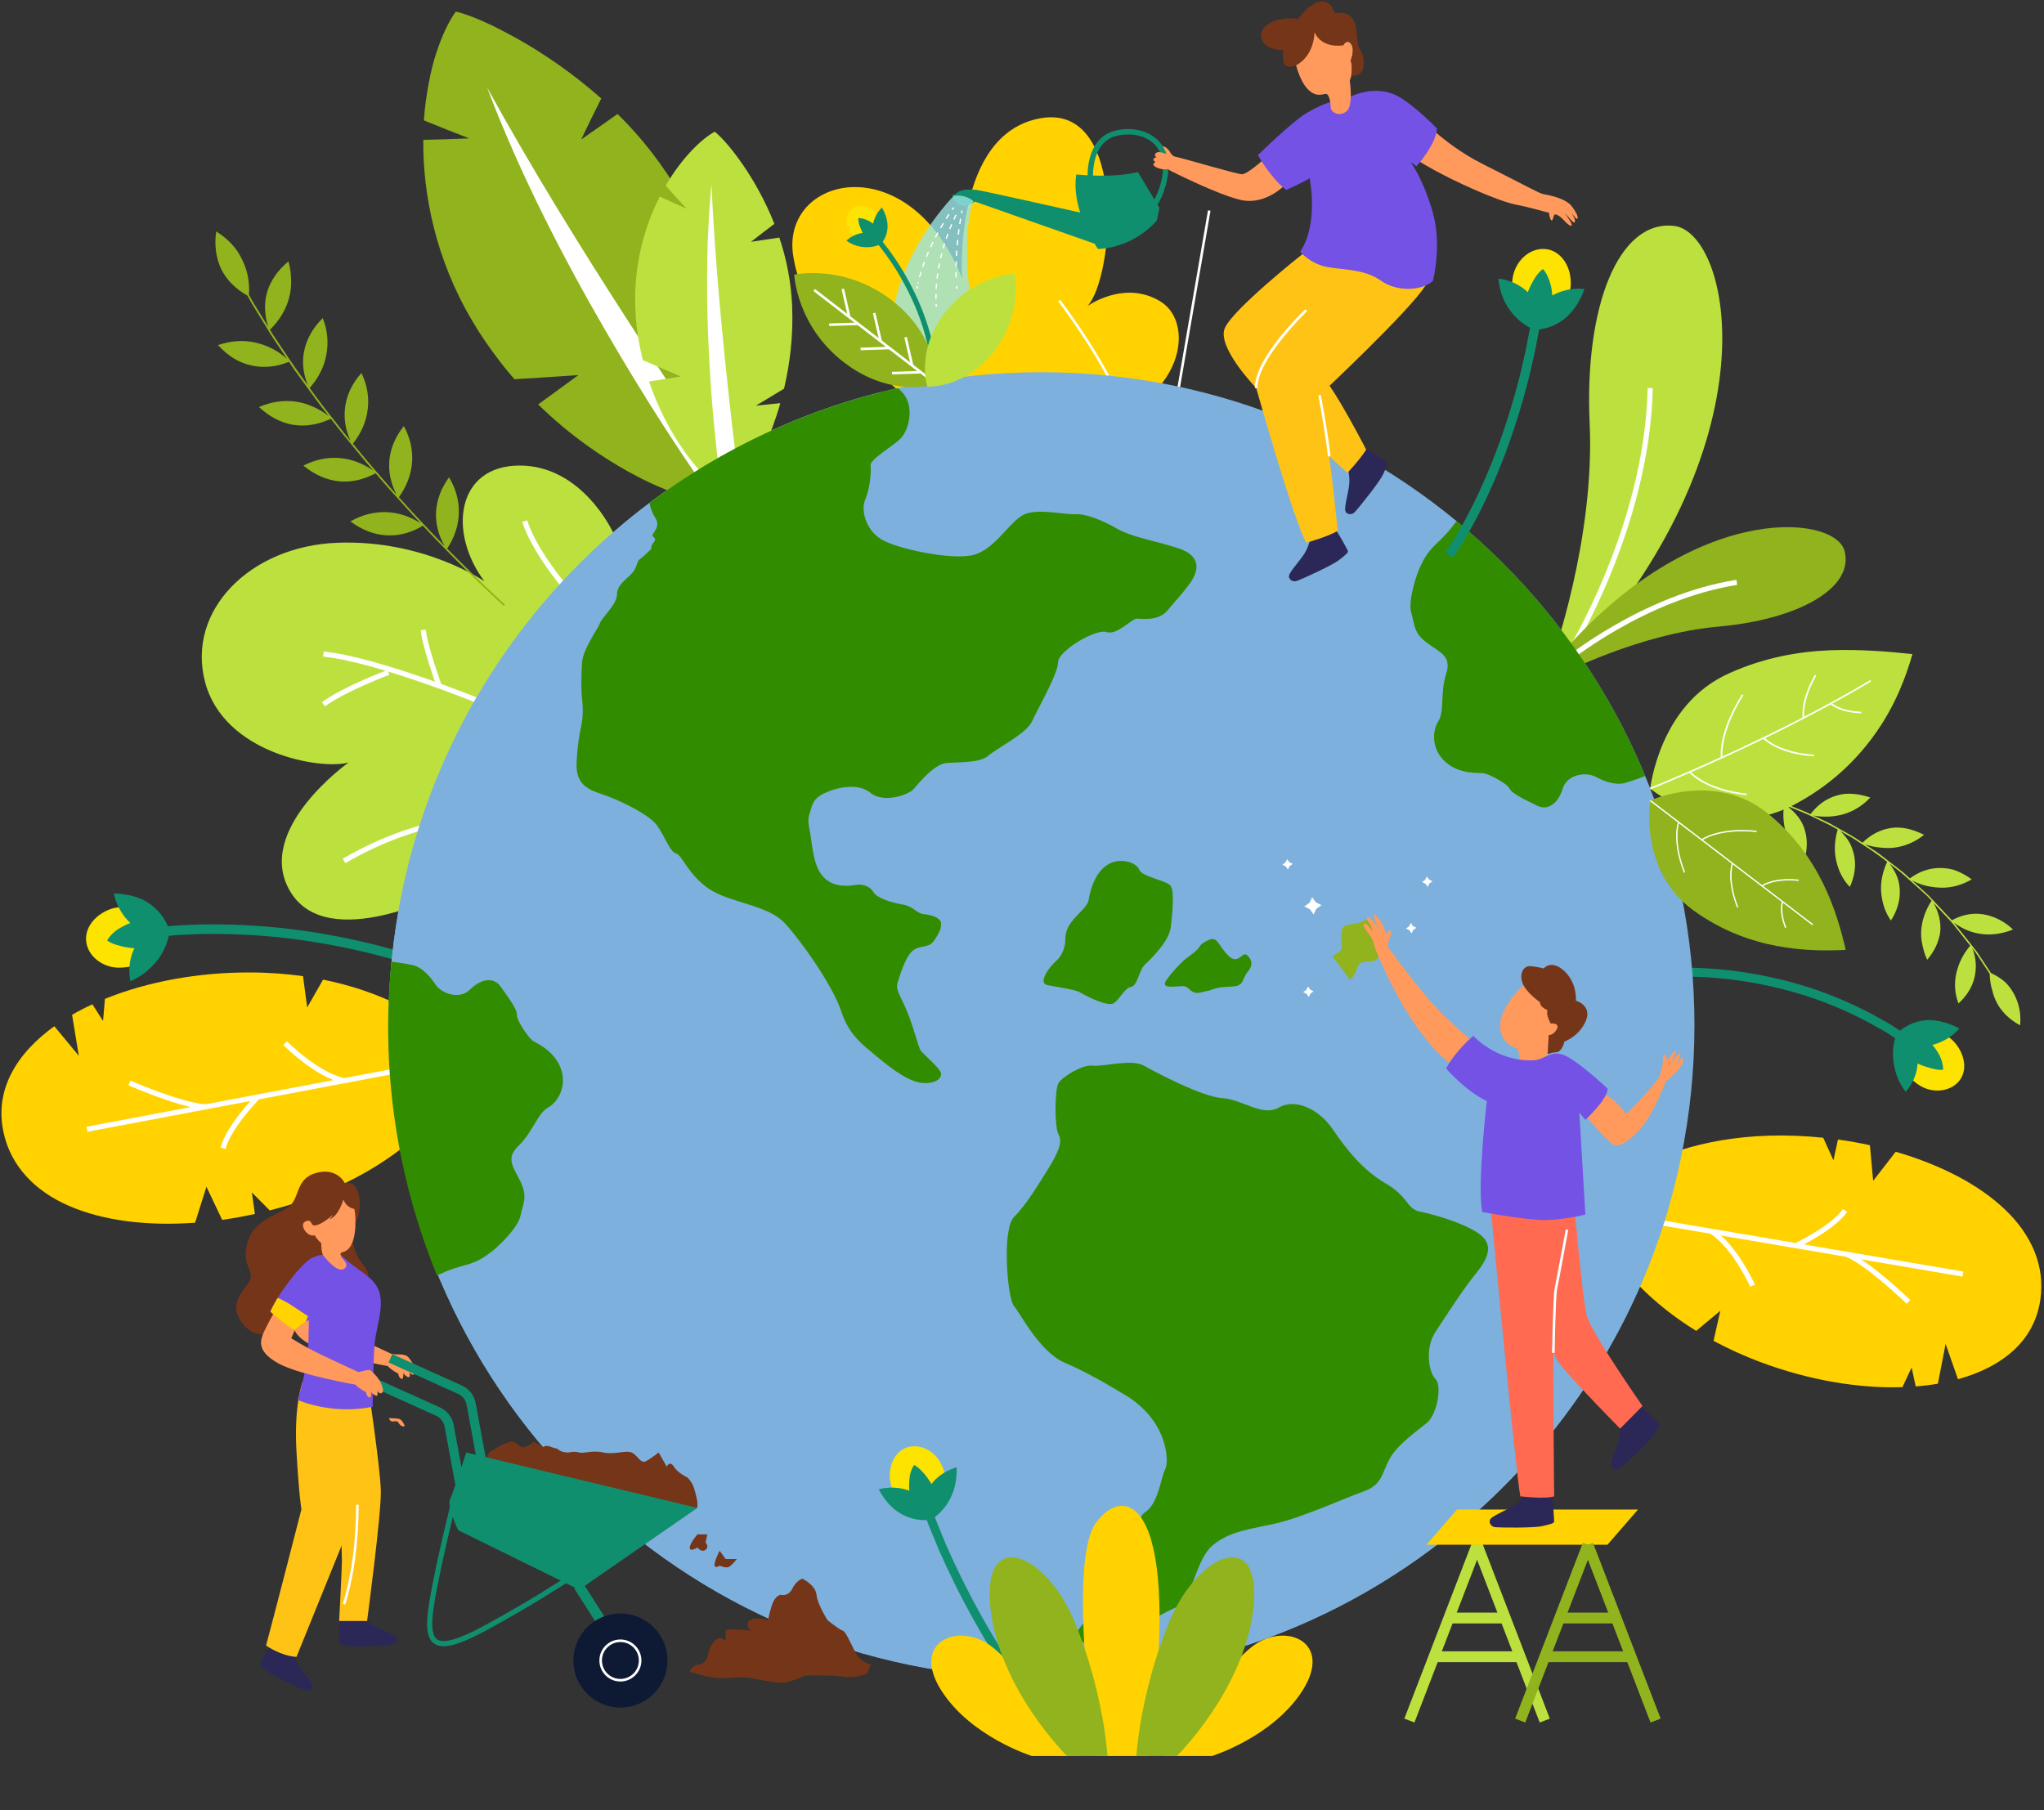 <svg xmlns="http://www.w3.org/2000/svg" width="569" height="504" viewBox="0 0 569 504" fill="none"><rect x="0" y="0" width="569" height="504" fill="#333333" stroke="none"/><g clip-path="url(#clip0_55_3567)"><path d="M466.671 271.967L466.493 269.5C466.493 269.5 467.6 269.423 469.444 269.423C471.3 269.398 473.945 269.487 477.099 269.729C483.406 270.186 491.787 271.458 499.9 273.798C508.051 276.024 515.808 279.496 521.378 282.472C524.163 283.998 526.477 285.245 527.991 286.339C529.529 287.356 530.419 287.941 530.419 287.941L529.033 289.989C529.033 289.989 528.169 289.416 526.668 288.437C525.206 287.382 522.929 286.161 520.221 284.673C514.778 281.76 507.199 278.377 499.226 276.189C491.291 273.9 483.076 272.654 476.908 272.209C473.818 271.98 471.249 271.891 469.456 271.916C467.651 271.903 466.671 271.967 466.671 271.967Z" fill="#108F6E"></path><path d="M532.937 301.143C531.067 299.68 529.936 297.671 529.516 295.547C529.122 293.397 529.3 291.324 530.559 289.506C531.767 287.75 533.84 286.631 536.078 286.618C538.316 286.58 540.859 287.445 543.059 289.175C545.183 290.994 546.391 293.435 546.721 295.661C547.039 297.912 546.416 299.998 544.865 301.512C543.313 303.012 541.164 303.686 539.015 303.61C536.828 303.559 534.73 302.682 532.937 301.143Z" fill="#FCE300"></path><path d="M533.815 296.081C533.815 296.081 534.807 296.577 536.218 297.009C537.643 297.429 539.308 298.001 540.923 297.823C540.936 296.221 540.313 294.364 539.512 293.092C538.723 291.807 537.935 290.904 537.935 290.904C540.338 290.294 542.233 289.162 543.505 288.17C544.789 287.178 545.438 286.313 545.438 286.313C542.589 284.851 540.059 284.189 537.91 284.024C535.773 283.846 533.853 284.355 532.403 284.901C529.466 286.059 528.003 287.814 528.003 287.814C528.003 287.814 527.05 289.912 526.961 292.939C526.897 294.478 527.126 296.132 527.596 298.065C528.092 299.985 528.97 301.995 530.509 303.979C530.509 303.979 531.246 303.178 532.035 301.804C532.848 300.443 533.688 298.472 533.815 296.081Z" fill="#108F6E"></path><path d="M116.243 266.46L115.34 268.966C115.34 268.966 114.322 268.597 112.466 268.024C110.609 267.439 107.939 266.664 104.709 265.837C98.249 264.171 89.5 262.365 80.649 261.296C71.798 260.177 62.884 259.91 56.221 260.025C52.889 260.19 50.104 260.215 48.171 260.419C46.238 260.61 45.132 260.724 45.132 260.724L44.865 258.079C44.865 258.079 45.996 257.964 47.968 257.774C49.939 257.557 52.774 257.532 56.157 257.367C62.935 257.252 72.002 257.532 80.967 258.664C89.945 259.745 98.808 261.576 105.37 263.268C108.651 264.107 111.372 264.896 113.267 265.493C115.149 266.066 116.243 266.46 116.243 266.46Z" fill="#108F6E"></path><path d="M32.454 252.674C35.379 252.19 38.176 252.686 40.249 253.894C42.334 255.217 43.695 257.201 43.949 259.503C44.191 261.818 43.314 264.018 41.788 265.697C40.274 267.49 38.113 268.8 35.556 269.22C34.272 269.385 33.039 269.487 31.856 269.322C30.673 269.169 29.542 268.8 28.512 268.266C26.464 267.185 24.824 265.417 24.201 263.179C23.578 260.94 24.124 258.651 25.612 256.718C26.363 255.751 27.329 254.886 28.486 254.174C29.656 253.475 30.979 252.877 32.454 252.674Z" fill="#FCE300"></path><path d="M36.268 256.972C36.268 256.972 35.073 257.405 33.661 258.219C32.237 258.969 30.66 260.317 29.821 261.843C31.232 262.848 33.102 263.268 34.666 263.624C36.217 263.942 37.413 263.98 37.413 263.98C36.268 266.308 36.001 268.597 36.014 270.314C36.014 272.031 36.294 273.163 36.294 273.163C38.837 272.082 40.757 270.632 42.245 269.08C43.758 267.643 44.814 266.053 45.551 264.591C47.039 261.653 47.179 259.185 47.179 259.185C47.179 259.185 46.67 256.782 44.508 254.212C43.428 252.928 41.914 251.592 39.829 250.511C37.743 249.532 35.073 248.845 31.703 248.731C31.703 248.731 31.855 249.888 32.529 251.491C33.191 253.093 34.348 255.154 36.268 256.972Z" fill="#108F6E"></path><path d="M245.048 103.946C245.048 103.946 224.434 93.746 220.823 71.324C217.211 48.902 252.995 40.394 267.836 77.505C267.836 77.505 265.153 37.303 289.619 32.928C314.098 28.553 310.144 77.467 302.717 85.213C302.717 85.213 313.005 77.76 323.089 83.953C333.173 90.135 329.918 114.363 297.402 120.811C264.898 127.246 245.048 103.946 245.048 103.946Z" fill="#FFD200"></path><path d="M310.755 110.166C305.045 97.537 294.655 84.017 294.554 83.89L295.126 83.457C295.228 83.597 305.655 97.168 311.403 109.873L310.755 110.166Z" fill="white"></path><path d="M336.275 58.552L327.742 107.993L328.444 108.114L336.977 58.673L336.275 58.552Z" fill="white"></path><path d="M170.657 148.231C170.657 148.231 162.162 129.599 144.652 129.612C127.141 129.612 124.598 148.117 134.847 161.84C134.847 161.84 118.036 150.164 93.862 151.106C69.688 152.047 51.834 169.903 57.086 189.871C62.338 209.838 89.309 214.392 97.016 212.293C97.016 212.293 70.4 231.205 80.904 248.375C91.408 265.544 124.343 248.375 124.343 248.375L170.657 148.231Z" fill="#BCE13E"></path><path d="M135.305 196.739C135 196.612 105.205 184.326 89.958 182.812L90.098 181.388C105.549 182.927 135.547 195.289 135.852 195.416L135.305 196.739Z" fill="white"></path><path d="M90.466 196.65L89.614 195.492C95.591 191.105 107.405 186.717 107.9 186.526L108.396 187.861C108.269 187.925 96.278 192.389 90.466 196.65Z" fill="white"></path><path d="M121.584 191.194C121.418 190.736 117.476 179.849 117.133 175.436L118.557 175.321C118.888 179.556 122.894 190.596 122.932 190.71L121.584 191.194Z" fill="white"></path><path d="M96.138 240.299L95.413 239.065C110.254 230.404 122.029 228.649 122.143 228.636L122.347 230.048C122.245 230.073 110.724 231.79 96.138 240.299Z" fill="white"></path><path d="M159.974 167.703C159.504 167.194 148.428 155.112 145.401 145.281L146.762 144.861C149.687 154.374 160.903 166.609 161.017 166.736L159.974 167.703Z" fill="white"></path><path d="M85.519 280.476L84.349 271.764C79.797 271.128 74.875 270.746 69.573 270.733C55.152 270.683 40.986 273.302 29.21 278.085L28.689 284.253L25.726 279.598C23.755 280.501 21.873 281.48 20.067 282.523L21.936 293.931L15.12 285.703C9.767 289.569 5.634 293.982 3.091 298.981C0.573 303.941 -0.241 309.308 0.929 314.993C1.933 319.902 4.184 324.048 7.312 327.482C8.877 329.199 10.644 330.725 12.628 332.099C14.624 333.485 16.825 334.681 19.19 335.711C28.663 339.857 40.999 341.383 54.313 340.404L57.467 330.395L61.854 339.615C64.868 339.183 67.919 338.636 70.959 337.962L70.107 331.972L75.092 336.983C76.274 336.677 77.444 336.359 78.614 336.029C99.698 329.937 113.012 319.928 121.036 311.394C129.061 302.86 131.82 295.814 131.82 295.814C131.82 295.814 119.701 278.708 89.932 272.73L85.519 280.476Z" fill="#FFD200"></path><path d="M122.115 295.167L24.077 313.687L24.341 315.087L122.379 296.566L122.115 295.167Z" fill="white"></path><path d="M57.174 308.863C50.193 308.456 36.345 302.414 35.76 302.16L36.332 300.85C36.472 300.914 50.536 307.044 57.263 307.438L57.174 308.863Z" fill="white"></path><path d="M62.795 319.851L61.409 319.508C62.897 313.53 70.628 305.556 70.959 305.213L71.976 306.205C71.913 306.294 64.194 314.255 62.795 319.851Z" fill="white"></path><path d="M95.617 301.588C87.593 299.756 79.225 291.261 78.869 290.905L79.887 289.9C79.976 289.989 88.33 298.446 95.935 300.189L95.617 301.588Z" fill="white"></path><path d="M478.892 364.925L477.01 373.293C480.965 375.417 485.327 377.439 490.172 379.245C503.359 384.18 517.194 386.584 529.58 386.189L532.149 380.721L533.293 385.986C535.404 385.821 537.452 385.579 539.461 385.223L541.61 374.145L545.056 383.977C551.262 382.26 556.539 379.614 560.558 375.913C564.551 372.238 567.107 367.595 567.959 361.999C568.696 357.166 568.048 352.613 566.356 348.416C565.504 346.318 564.398 344.321 563.05 342.388C561.689 340.442 560.087 338.598 558.269 336.855C551.007 329.848 540.237 324.277 527.723 320.652L521.442 328.741L520.539 318.821C517.639 318.198 514.664 317.664 511.65 317.244L510.391 323.018L507.53 316.748C506.347 316.621 505.164 316.519 503.982 316.43C482.631 314.866 467.053 319.508 456.816 324.595C446.579 329.682 441.671 335.202 441.671 335.202C441.671 335.202 446.961 354.954 472.178 370.521L478.892 364.925Z" fill="#FFD200"></path><path d="M450.593 337.683L450.355 339.088L546.317 355.405L546.556 354.001L450.593 337.683Z" fill="white"></path><path d="M530.789 362.966C530.687 362.864 519.904 352.486 513.876 349.854L514.448 348.544C520.705 351.278 531.336 361.503 531.781 361.936L530.789 362.966Z" fill="white"></path><path d="M500.6 347.246L499.99 345.962C500.091 345.911 509.832 341.243 513.011 336.601L514.194 337.402C510.786 342.362 501.007 347.043 500.6 347.246Z" fill="white"></path><path d="M487.21 358.222C487.159 358.12 482.39 347.539 476.019 343.367L476.808 342.172C483.522 346.572 488.316 357.179 488.52 357.637L487.21 358.222Z" fill="white"></path><path d="M409.776 429.507L390.933 478.465L393.746 479.548L412.588 430.59L409.776 429.507Z" fill="#BCE13E"></path><path d="M412.591 429.51L409.779 430.592L428.621 479.551L431.433 478.468L412.591 429.51Z" fill="#BCE13E"></path><path d="M419.658 448.954H403.369V451.968H419.658V448.954Z" fill="#BCE13E"></path><path d="M423.219 459.726H399.617V462.741H423.219V459.726Z" fill="#BCE13E"></path><path d="M82.01 461.037C82.01 461.037 82.468 462.83 83.714 464.534C84.947 466.239 86.829 468.35 87.058 469.266C87.287 470.181 86.181 471.008 85.125 470.639C84.07 470.27 76.453 466.824 74.66 465.45C72.867 464.076 72.371 463.568 72.409 463.25C72.447 462.932 74.634 459.091 75.27 458.137C75.906 457.196 80.675 457.221 82.01 461.037Z" fill="#2B2757"></path><path d="M101.835 450.862C101.835 450.862 103.094 452.223 105.001 453.126C106.896 454.029 109.566 454.983 110.202 455.682C110.838 456.382 110.266 457.628 109.172 457.819C108.066 457.997 99.736 458.62 97.498 458.264C95.273 457.908 94.586 457.705 94.472 457.399C94.357 457.094 94.446 452.681 94.535 451.549C94.637 450.404 98.846 448.14 101.835 450.862Z" fill="#2B2757"></path><path d="M102.191 383.913C102.191 383.913 105.866 408.549 106.019 414.997C106.171 421.445 102.191 451.282 102.191 451.282H94.421C94.421 451.282 95.184 436.745 95.184 434.468C95.184 432.192 94.421 412.339 94.421 412.339L95.184 384.702C95.171 384.702 99.724 381.917 102.191 383.913Z" fill="#FFC316"></path><path d="M84.21 384.778C84.21 384.778 81.781 391.099 82.531 404.123C83.294 417.146 83.917 420.186 83.917 420.186C83.917 420.186 75.207 454.067 74.062 458.112C74.062 458.112 78.106 461.024 82.531 461.278C82.531 461.278 91.763 438.526 95.044 430.424C98.325 422.335 99.279 416.638 99.304 409.566C99.343 402.482 100.093 383.392 100.093 383.392L84.21 384.778Z" fill="#FFC316"></path><path d="M96.124 446.69L95.438 446.487C97.879 438.512 99.087 429.508 99.138 418.939H99.85C99.799 429.571 98.579 438.652 96.124 446.69Z" fill="white"></path><path d="M108.269 380.365C108.269 380.365 92.246 377.592 86.448 374.387C80.649 371.17 81.361 368.321 82.162 366.26C82.963 364.213 85.469 359.838 85.469 359.838L91.14 363.895L91 365.167L90.034 367.38C90.034 367.38 91.891 368.55 94.688 370.101C97.486 371.653 108.867 376.867 108.867 376.867C108.867 376.867 111.627 379.157 108.269 380.365Z" fill="#FF9A5C"></path><path d="M107.849 380.225C109.159 381.637 110.863 382.387 110.863 382.387C110.99 383.468 111.613 383.926 111.957 383.888C112.313 383.85 112.313 382.222 112.313 382.222C112.618 382.972 113.851 383.723 114.017 383.265C114.182 382.807 114.017 382.057 114.017 382.057C114.017 382.057 114.513 382.718 114.894 382.718C115.263 382.718 115.721 382.387 115.555 381.548C115.39 380.721 114.894 379.462 114.386 378.801C113.89 378.139 113.597 377.465 112.516 377.224C111.435 376.969 111.054 377.135 109.808 377.02C108.561 376.893 106.679 377.02 106.679 377.02L107.849 380.225Z" fill="#FF9A5C"></path><path d="M96.036 329.467C96.036 329.467 93.9 324.824 87.885 326.58C81.87 328.335 83.752 333.982 79.86 336.36C75.969 338.738 70.209 339.997 68.695 346.649C67.195 353.301 71.836 353.797 68.695 357.816C65.554 361.835 64.435 364.709 67.818 368.855C71.201 372.988 77.165 371.742 80.891 369.733C84.616 367.723 100.919 360.079 100.919 360.079C100.919 360.079 104.696 356.073 100.919 351.8C97.142 347.527 98.159 341.015 98.159 341.015C98.159 341.015 99.533 340.76 100.042 336.996C100.55 333.218 99.355 328.322 96.036 329.467Z" fill="#753519"></path><path d="M391.568 32.406L393.666 30.88C393.666 30.88 400.877 39.681 412.665 45.621C424.453 51.56 428.497 53.837 429.565 54.027C430.633 54.218 435.707 55.096 437.462 57.334C439.217 59.573 439.408 60.844 439.026 60.933C438.632 61.035 436.686 58.199 436.686 58.199C436.686 58.199 438.632 60.717 438.441 61.646C438.251 62.587 437.157 60.984 436.763 60.59C436.368 60.196 435.389 59.064 435.389 59.064C435.389 59.064 437.462 61.76 437.538 62.587C437.615 63.413 436.254 62.358 435.199 61.175C434.143 60.005 432.973 59.458 432.693 59.801C432.414 60.158 432.299 61.595 431.867 61.328C431.434 61.048 431.358 59.954 431.167 59.178C430.468 59.166 427.289 58.021 421.579 56.876C415.857 55.732 392.98 45.684 387.766 39.211C382.539 32.763 391.568 32.406 391.568 32.406Z" fill="#FF9A5C"></path><path d="M536.486 267.198C538.495 264.832 539.729 262.238 540.11 259.49C540.377 256.858 539.754 254.098 538.279 251.427C538.279 251.427 538.953 252.139 539.958 253.208C540.949 254.289 542.336 255.675 543.607 257.15C546.036 260.215 548.465 263.28 548.465 263.28C546.367 265.722 545.197 268.291 544.561 271.077C543.976 273.837 544.154 276.635 545.197 279.369C547.46 277.296 548.961 274.892 549.622 272.26C549.953 270.937 550.08 269.576 549.991 268.164C549.902 266.753 549.635 265.29 548.986 263.929C548.986 263.929 549.33 264.362 549.826 264.997C550.309 265.659 550.881 266.587 551.491 267.49C552.7 269.309 553.895 271.128 553.895 271.128C553.92 272.705 554.137 274.167 554.543 275.528C554.887 276.927 555.345 278.263 556.031 279.471C557.392 281.9 559.503 283.897 562.351 285.461C562.657 282.345 562.059 279.382 560.711 276.825C560.024 275.554 559.185 274.371 558.117 273.353C556.985 272.387 555.675 271.547 554.226 270.886C554.226 270.886 553.628 269.97 552.725 268.609C552.267 267.923 551.746 267.134 551.186 266.282C550.907 265.85 550.614 265.417 550.322 264.972C549.991 264.552 549.648 264.12 549.317 263.687C546.608 260.266 543.9 256.845 543.9 256.845C548.668 260.482 554.683 261.118 560.368 258.766C557.837 256.349 554.849 254.975 551.975 254.53C549.063 254.111 546.189 254.645 543.353 256.209C543.353 256.209 540.67 253.348 537.987 250.486C536.689 249.011 535.163 247.764 534.095 246.76C533.002 245.767 532.277 245.119 532.277 245.119C533.625 245.831 535.011 246.34 536.41 246.658C537.821 246.963 539.245 247.116 540.606 247.141C543.366 247.154 546.189 246.391 548.885 244.814C547.46 243.771 545.998 242.969 544.548 242.41C543.111 241.838 541.509 241.659 540.047 241.647C537.058 241.659 534.235 242.639 531.666 244.547C531.666 244.547 530.942 243.885 529.848 242.906C528.691 242.003 527.139 240.807 525.588 239.599C524.037 238.404 522.498 237.183 521.239 236.42C520.005 235.606 519.192 235.071 519.192 235.071C520.628 235.567 522.078 235.86 523.528 235.974C524.939 236.14 526.313 236.14 527.699 235.936C530.458 235.529 533.167 234.372 535.621 232.426C532.442 230.824 529.352 230.073 526.389 230.518C523.426 230.963 520.756 232.362 518.479 234.614C518.479 234.614 517.666 234.079 516.432 233.265C515.199 232.464 513.456 231.561 511.752 230.582C510.9 230.099 510.036 229.628 509.234 229.17C508.408 228.776 507.632 228.407 506.971 228.089C505.648 227.453 504.758 227.034 504.758 227.034C507.734 227.619 510.659 227.39 513.304 226.652C515.974 225.851 518.492 224.312 520.641 222.035C518.95 221.45 517.309 221.12 515.733 221.005C514.944 220.954 514.181 220.954 513.431 221.031C512.668 221.132 511.93 221.285 511.206 221.501C508.344 222.353 505.915 224.108 504.008 226.665C504.008 226.665 503.626 226.487 502.978 226.169C502.304 225.889 501.337 225.507 500.18 225.037C497.891 224.045 494.738 222.951 491.558 221.921C488.367 220.967 485.137 220.128 482.67 219.67C480.215 219.161 478.55 218.996 478.55 218.996L478.511 219.403C478.511 219.403 479.669 219.53 481.398 219.835C483.127 220.14 485.416 220.662 487.693 221.234C489.944 221.883 492.22 222.493 493.86 223.116C495.526 223.689 496.632 224.07 496.632 224.07C496.2 227.224 496.518 230.226 497.497 232.782C498.502 235.288 500.066 237.615 502.304 239.408C503.156 236.445 503.194 233.609 502.393 231.002C501.617 228.331 499.85 226.207 497.408 224.363C497.408 224.363 498.311 224.732 499.672 225.278C501.02 225.838 502.863 226.525 504.606 227.415C506.361 228.267 508.141 229.081 509.438 229.755C510.722 230.467 511.574 230.951 511.574 230.951C510.659 234.029 510.557 236.992 511.167 239.637C511.752 242.334 512.96 244.864 514.957 246.925C516.229 244.127 516.674 241.342 516.241 238.658C516.025 237.323 515.593 236 514.957 234.741C514.283 233.533 513.38 232.413 512.286 231.358C512.286 231.358 513.138 231.841 514.423 232.553C515.733 233.215 517.322 234.372 518.963 235.428C522.294 237.488 525.334 239.943 525.334 239.943C523.986 242.855 523.452 245.767 523.68 248.476C523.922 251.185 524.71 253.933 526.389 256.273C528.055 253.678 528.894 250.969 528.869 248.235C528.843 246.874 528.64 245.488 528.157 244.165C527.648 242.893 526.923 241.634 525.995 240.439C525.995 240.439 526.771 241.036 527.928 241.927C529.123 242.779 530.573 244.101 532.01 245.411C533.459 246.721 534.909 248.031 536.003 249.011C536.562 249.481 536.944 249.965 537.249 250.27C537.541 250.588 537.707 250.766 537.707 250.766C535.952 253.462 534.998 256.298 534.82 259.045C534.731 260.419 534.846 261.767 535.151 263.09C535.456 264.476 535.837 265.888 536.486 267.198Z" fill="#BCE13E"></path><path d="M89.843 88.57C87.21 91.152 85.507 94.103 84.769 97.282C83.993 100.487 84.324 103.845 85.672 107.202C85.672 107.202 84.985 106.261 83.955 104.85C82.9 103.451 81.59 101.53 80.293 99.584C78.996 97.651 77.686 95.718 76.719 94.268C76.223 93.556 75.842 92.933 75.575 92.487C75.308 92.055 75.155 91.801 75.155 91.801C77.889 89.117 79.682 86.039 80.509 82.822C80.929 81.206 81.107 79.566 81.03 77.9C81.005 76.208 80.789 74.491 80.293 72.774C77.444 75.114 75.473 77.9 74.443 81.028C73.489 84.119 73.578 87.476 74.634 90.961C74.634 90.961 73.273 88.748 71.925 86.535C71.251 85.429 70.552 84.335 70.081 83.483C69.611 82.631 69.306 82.058 69.306 82.058C69.56 78.256 68.784 74.936 67.258 71.986C65.821 69.01 63.469 66.491 60.201 64.431C59.616 68.132 60.112 71.719 61.536 74.847C63.036 77.938 65.631 80.469 68.886 82.3C68.886 82.3 69.039 82.58 69.318 83.089C69.585 83.585 69.967 84.31 70.488 85.124C71.506 86.79 72.854 89.003 74.214 91.216C75.524 93.454 77.012 95.591 78.093 97.206C79.174 98.821 79.898 99.902 79.898 99.902C77.215 97.486 74.074 96.01 70.857 95.324C67.64 94.637 64.181 94.866 60.684 96.074C62.057 97.575 63.52 98.808 65.058 99.775C66.61 100.729 68.288 101.352 69.98 101.746C73.375 102.509 76.923 102.166 80.445 100.729C80.445 100.729 81.094 101.695 82.073 103.145C83.103 104.557 84.477 106.452 85.85 108.334C88.546 112.15 91.471 115.787 91.471 115.787C90.034 114.681 88.52 113.803 86.956 113.142C85.43 112.455 83.828 112.01 82.2 111.794C78.932 111.361 75.499 111.845 72.091 113.32C75.041 116.042 78.271 117.746 81.692 118.28C85.125 118.801 88.647 118.229 92.094 116.576C92.094 116.576 92.806 117.491 93.887 118.878C94.942 120.277 96.43 122.07 97.918 123.863C99.406 125.669 100.894 127.463 102 128.811C103.144 130.133 103.907 131.011 103.907 131.011C97.969 126.877 91.102 126.267 84.438 129.625C87.516 132.143 90.873 133.618 94.268 133.987C97.689 134.343 101.199 133.58 104.556 131.761C104.556 131.761 105.319 132.639 106.463 133.962C107.595 135.297 109.147 137.039 110.723 138.756C112.288 140.486 113.864 142.216 115.034 143.513C116.23 144.785 117.031 145.637 117.031 145.637C110.927 141.758 104.009 141.503 97.549 145.154C103.882 149.923 111.168 150.33 117.717 146.362C117.717 146.362 119.078 147.799 121.126 149.961C123.211 152.085 125.945 154.947 128.781 157.732C131.578 160.543 134.452 163.277 136.614 165.312C138.776 167.36 140.251 168.682 140.251 168.682L140.569 168.313C140.569 168.313 136.423 164.562 132.418 160.632C130.396 158.686 128.438 156.689 126.937 155.226C125.462 153.726 124.483 152.734 124.483 152.734C126.581 149.541 127.662 146.158 127.725 142.813C127.827 139.43 126.912 136.073 125.004 132.88C120.655 138.833 120.159 145.739 123.783 152.034C123.783 152.034 120.515 148.702 117.349 145.293C115.734 143.602 114.17 141.885 113 140.588C111.83 139.29 111.041 138.426 111.041 138.426C115.467 132.245 115.95 125.122 112.427 118.623C107.799 124.372 107.048 131.227 110.38 137.688C110.38 137.688 109.604 136.823 108.434 135.513C107.29 134.19 105.764 132.435 104.238 130.668C102.699 128.925 101.211 127.119 100.105 125.771C98.999 124.423 98.249 123.52 98.249 123.52C100.626 120.518 101.974 117.275 102.369 113.93C102.788 110.573 102.216 107.152 100.614 103.845C98.159 106.592 96.659 109.657 96.138 112.875C95.629 116.08 96.049 119.501 97.613 122.757C97.613 122.757 96.875 121.854 95.756 120.506C94.675 119.132 93.251 117.288 91.814 115.457C88.902 111.819 86.206 108.016 86.206 108.016C88.737 105.155 90.301 101.975 90.86 98.694C91.458 95.413 91.216 91.941 89.843 88.57Z" fill="#91B31E"></path><path d="M327.77 44.234C326.6 43.535 325.964 42.772 325.964 42.772C325.964 42.772 325.557 41.894 324.845 41.284C324.133 40.673 323.077 40.521 323.077 40.521C323.077 40.521 323.764 42.848 324.527 43.446C324.908 43.738 325.252 43.586 325.519 43.344C326.04 44.641 326.879 45.633 326.879 45.633C326.879 45.633 328.939 44.934 327.77 44.234Z" fill="#FF9A5C"></path><path d="M289.925 467.217C390.314 467.217 471.695 385.825 471.695 285.423C471.695 185.021 390.314 103.629 289.925 103.629C189.536 103.629 108.155 185.021 108.155 285.423C108.155 385.825 189.536 467.217 289.925 467.217Z" fill="#7DB0DC"></path><path d="M326.485 412.707C236.744 412.707 163.993 339.946 163.993 250.193C163.993 189.706 197.043 136.938 246.053 108.957C166.854 128.594 108.142 200.147 108.142 285.423C108.142 385.833 189.528 467.217 289.912 467.217C372.824 467.217 442.765 411.69 464.612 335.787C435.961 381.954 384.816 412.707 326.485 412.707Z" fill="#7DB0DC"></path><path d="M351.536 44.603C351.536 44.603 347.2 48.508 345.75 48.508C344.301 48.508 329.842 44.184 327.108 43.599C324.387 43.026 324.527 43.891 323.446 44.603C322.365 45.315 325.747 47.49 325.747 47.49C325.747 47.49 338.655 54.078 345.331 55.655C352.007 57.232 357.348 51.827 357.348 51.827C357.348 51.827 359.103 44.819 351.536 44.603Z" fill="#FF9A5C"></path><path d="M299.615 48.571C299.615 48.571 309.763 49.678 316.77 47.897C316.77 47.897 321.119 55.185 322.759 57.881L322.047 61.353C322.047 61.353 316.108 68.87 305.668 69.315C305.668 69.327 298.038 58.771 299.615 48.571Z" fill="#108F6E"></path><path d="M315.535 60.883C313.45 60.883 311.898 60.056 311.809 60.005L312.534 58.682C312.56 58.695 315.167 60.069 317.837 58.911C320.202 57.894 321.983 55.248 323.114 51.064C324.399 46.295 323.763 42.492 321.258 40.063C318.333 37.227 313.691 36.96 310.372 37.964C303.595 40.012 304.281 49.538 304.281 49.627L302.781 49.754C302.768 49.652 301.98 38.918 309.927 36.527C314.416 35.179 319.376 36.158 322.288 38.995C324.322 40.978 326.37 44.743 324.551 51.471C323.292 56.139 321.22 59.115 318.397 60.31C317.405 60.73 316.426 60.883 315.535 60.883Z" fill="#108F6E"></path><path d="M323.42 42.479C323.42 42.479 322.111 41.971 321.589 42.861C321.042 43.789 323.23 44.514 325.074 44.323C326.917 44.145 325.264 42.81 323.42 42.479Z" fill="#FF9A5C"></path><path d="M323.382 43.776C323.382 43.776 322.098 43.37 321.22 44.12C320.343 44.87 323.166 45.939 325.328 45.748C327.477 45.57 325.544 44.133 323.382 43.776Z" fill="#FF9A5C"></path><path d="M364.495 150.991C364.495 150.991 363.987 153.001 362.6 154.908C361.214 156.803 359.103 159.169 358.849 160.199C358.595 161.229 359.828 162.145 361.011 161.738C362.193 161.331 370.714 157.478 372.723 155.939C374.719 154.4 375.292 153.827 375.241 153.471C375.19 153.115 372.748 148.816 372.049 147.761C371.324 146.692 365.983 146.718 364.495 150.991Z" fill="#2B2757"></path><path d="M323.14 45.01C323.14 45.01 322.009 44.616 321.22 45.43C320.432 46.244 322.937 47.338 324.857 47.134C326.777 46.918 325.874 45.15 323.14 45.01Z" fill="#FF9A5C"></path><path d="M300.696 59.178C300.696 59.178 272.732 52.87 271.702 52.857C270.672 52.845 267.188 52.209 265.509 54.523C265.509 54.523 265.763 55.948 267.315 56.711C268.866 57.487 270.926 55.948 270.926 55.948L304.714 67.852C304.714 67.865 306.863 61.887 300.696 59.178Z" fill="#108F6E"></path><path d="M268.294 57.296C267.874 57.296 267.493 57.207 267.162 57.042C265.471 56.202 265.178 54.663 265.166 54.6L265.102 54.256L265.445 54.193C265.458 54.193 265.865 54.117 266.501 54.117C267.734 54.117 269.54 54.396 271.155 55.694L271.511 55.986L271.142 56.266C271.092 56.291 269.718 57.296 268.294 57.296ZM265.979 54.829C266.158 55.248 266.564 55.948 267.48 56.393C267.722 56.508 267.989 56.571 268.294 56.571C269.057 56.571 269.845 56.19 270.303 55.922C268.968 55.007 267.518 54.803 266.501 54.803C266.297 54.816 266.132 54.816 265.979 54.829Z" fill="#108F6E"></path><path d="M447.482 430.055H397.1L405.607 420.249H455.99L447.482 430.055Z" fill="#FFD200"></path><path opacity="0.79" d="M265.51 54.523C265.51 54.523 245.672 74.338 248.317 98.032H272.326C272.326 98.032 266.4 68.742 270.927 55.961C270.927 55.961 268.905 54.04 265.51 54.523Z" fill="#9AE5E5"></path><path d="M362.562 70.752C362.562 70.752 343.157 86.09 340.944 91.394C338.719 96.697 349.706 108.042 349.706 108.042C349.706 108.042 360.07 144.925 363.643 151.093C363.643 151.093 369.569 149.49 372.405 147.761C372.405 147.761 368.946 114.452 367.344 110.013C367.344 110.013 392.51 86.472 396.821 79.489C401.132 72.52 365.551 68.323 362.562 70.752Z" fill="#FFC316"></path><path d="M375.419 131.431C375.419 131.431 375.864 133.453 375.47 135.78C375.088 138.095 374.261 141.16 374.49 142.19C374.719 143.22 376.232 143.5 377.11 142.597C377.987 141.694 383.875 134.432 384.969 132.156C386.062 129.879 386.317 129.116 386.113 128.823C385.91 128.531 381.802 125.784 380.696 125.148C379.59 124.525 374.834 126.954 375.419 131.431Z" fill="#2B2757"></path><path d="M349.337 108.054C349.082 99.851 362.803 86.637 363.388 86.077L363.884 86.599C363.744 86.739 349.82 100.156 350.061 108.042L349.337 108.054Z" fill="white"></path><path d="M351.18 109.873L375.087 131.647C375.087 131.647 378.508 128.048 380.313 125.186C380.313 125.186 371.603 108.22 368.004 104.76C364.405 101.314 351.18 109.873 351.18 109.873Z" fill="#FFC316"></path><path d="M423.944 416.917C423.944 416.917 422.622 418.519 420.562 419.651C418.502 420.783 415.589 422.029 414.928 422.856C414.267 423.683 414.992 425.044 416.225 425.171C417.459 425.298 426.818 425.425 429.285 424.878C431.752 424.331 432.502 424.064 432.604 423.708C432.706 423.365 432.312 418.443 432.134 417.171C431.956 415.899 427.111 413.673 423.944 416.917Z" fill="#2B2757"></path><path d="M260.638 102.306L259.188 102.344C259.188 102.344 259.175 101.784 259.048 100.729C258.934 99.686 258.692 98.198 258.323 96.43C257.56 92.894 256.123 88.252 254.114 83.852C252.105 79.451 249.701 75.229 247.578 72.278C246.599 70.752 245.619 69.582 244.984 68.742C244.335 67.903 243.966 67.42 243.966 67.42L245.098 66.504C245.098 66.504 245.48 66.987 246.128 67.852C246.777 68.717 247.769 69.9 248.773 71.464C250.935 74.466 253.402 78.777 255.437 83.267C257.484 87.769 258.959 92.513 259.735 96.138C260.116 97.956 260.358 99.495 260.485 100.576C260.625 101.657 260.638 102.306 260.638 102.306Z" fill="#108F6E"></path><path d="M243.929 59.255C246.065 61.658 246.154 64.927 244.183 66.504C242.199 68.094 239.096 67.636 237.227 65.512C235.231 63.502 235.002 60.348 236.731 58.492C238.448 56.635 241.678 56.978 243.929 59.255Z" fill="#FCE300"></path><path d="M243.051 62.269C243.051 62.269 242.517 61.836 241.729 61.429C240.915 61.048 239.872 60.679 238.931 60.73C238.868 61.671 239.198 62.689 239.542 63.477C239.847 64.278 240.178 64.863 240.178 64.863C237.393 65.156 235.625 67.013 235.625 67.013C238.117 68.781 240.584 68.946 242.339 68.768C244.107 68.59 245.264 67.916 245.264 67.916C245.264 67.916 246.205 66.962 246.752 65.194C247.311 63.426 247.324 60.908 245.518 57.767C245.531 57.767 243.624 59.42 243.051 62.269Z" fill="#108F6E"></path><path d="M451.005 397.432C451.005 397.432 451.145 399.506 450.407 401.744C449.682 403.982 448.411 406.882 448.487 407.938C448.563 408.993 450.026 409.489 451.018 408.739C452.009 407.976 458.927 401.68 460.351 399.595C461.776 397.509 462.144 396.797 461.979 396.466C461.814 396.135 458.164 392.816 457.172 392.027C456.155 391.226 451.094 392.905 451.005 397.432Z" fill="#2B2757"></path><path d="M221.103 76.45C221.103 76.45 221.663 90.669 234.926 100.881C248.19 111.094 260.639 106.923 260.639 106.923C260.639 106.923 261.504 93.81 248.24 83.597C234.99 73.372 221.103 76.45 221.103 76.45Z" fill="#91B31E"></path><path d="M226.866 80.457L226.432 81.021L260.417 107.214L260.852 106.65L226.866 80.457Z" fill="white"></path><path d="M238.849 89.799L230.816 90.049L230.839 90.761L238.871 90.511L238.849 89.799Z" fill="white"></path><path d="M234.96 80.35L234.266 80.51L236.066 88.344L236.76 88.184L234.96 80.35Z" fill="white"></path><path d="M247.588 96.534L239.556 96.786L239.578 97.498L247.611 97.246L247.588 96.534Z" fill="white"></path><path d="M243.699 87.072L243.005 87.232L244.806 95.066L245.5 94.906L243.699 87.072Z" fill="white"></path><path d="M256.333 103.27L248.3 103.52L248.322 104.232L256.355 103.982L256.333 103.27Z" fill="white"></path><path d="M252.446 93.795L251.752 93.955L253.552 101.789L254.246 101.629L252.446 93.795Z" fill="white"></path><path d="M282.422 76.144C282.422 76.144 271.104 76.59 262.965 87.146C254.827 97.702 258.159 107.635 258.159 107.635C258.159 107.635 268.599 108.322 276.737 97.765C284.876 87.197 282.422 76.144 282.422 76.144Z" fill="#BCE13E"></path><path d="M195.657 100.805L203.135 88.786C200.617 78.535 196.548 66.936 189.973 55.274C184.683 45.989 178.541 38.231 171.916 31.732L161.806 38.829C161.806 38.829 163.141 35.955 164.553 33.093C165.964 30.257 167.376 27.421 167.376 27.421C159.466 20.4 151.455 14.995 144.308 10.938C140.659 8.929 137.454 7.237 134.478 5.94C131.528 4.63 128.934 3.714 126.887 3.218C125.144 5.609 123.186 9.475 121.482 14.665C120.592 17.284 119.918 20.133 119.32 23.287C118.748 26.416 118.227 29.914 118.01 33.513C118.01 33.513 121.164 34.785 124.33 36.069C127.471 37.29 130.6 38.524 130.6 38.524C130.6 38.524 127.408 38.651 124.229 38.766C121.024 38.855 117.832 38.944 117.832 38.944C117.692 54.193 121.355 72.291 131.388 89.193C133.194 92.284 135.114 95.171 137.111 97.893C139.094 100.614 141.116 103.196 143.215 105.574C143.215 105.574 147.678 105.295 152.129 105.028C156.567 104.722 161.018 104.417 161.018 104.417L149.814 112.595C158.907 121.498 168.012 127.475 174.802 131.253C178.198 133.148 181.021 134.47 183.005 135.335C184.976 136.187 186.133 136.632 186.133 136.632L196.611 129.37L207.09 122.108C207.09 122.108 207.153 121.447 207.153 120.149C207.166 118.852 207.14 116.97 207.013 114.566C206.759 109.784 206.11 103.018 204.534 95.107L195.657 100.805Z" fill="#91B31E"></path><path d="M199.879 127.106C195.924 121.32 186.196 107.012 174.281 88.494C162.34 69.976 148.173 47.274 135.584 24.33C144.829 48.864 157.418 72.838 168.533 92.017C179.647 111.234 189.324 125.695 193.381 131.621L196.623 129.37L199.879 127.106Z" fill="white"></path><path d="M210.434 112.926L218.254 108.22C219.819 101.581 220.887 93.708 220.505 85.047C220.187 78.141 218.865 71.833 216.945 66.135L209.06 67.318C209.06 67.318 210.688 66.059 212.316 64.8C213.943 63.566 215.571 62.32 215.571 62.32C213.041 55.948 209.938 50.466 206.937 46.066C203.936 41.678 201.1 38.384 198.963 36.667C195.619 38.46 190.011 43.586 185.306 51.675C185.306 51.675 186.768 53.302 188.231 54.93C189.693 56.533 191.168 58.123 191.168 58.123C191.168 58.123 189.286 57.283 187.417 56.444C185.535 55.592 183.665 54.727 183.665 54.727C179.227 63.439 176.099 74.834 176.938 87.425C177.218 92.017 177.968 96.29 178.935 100.258L189.502 104.799L180.677 106.21C183.297 113.968 186.756 120.073 189.54 124.232C190.927 126.318 192.16 127.908 193.037 128.989C193.915 130.057 194.449 130.655 194.449 130.655L202.6 129.586L210.752 128.518C210.752 128.518 211.667 126.992 212.926 124.156C214.185 121.332 215.8 117.25 217.224 112.239L210.434 112.926Z" fill="#BCE13E"></path><path d="M205.105 129.268C204.546 124.779 203.185 113.701 201.761 99.571C200.324 85.429 198.823 68.234 198.06 51.369C196.42 68.195 196.649 85.632 197.424 99.915C198.175 114.21 199.459 125.351 200.044 129.943L202.575 129.612L205.105 129.268Z" fill="white"></path><path d="M431.993 183.69C431.993 183.69 444.036 150.228 442.523 117.797C441.022 85.365 450.547 61.01 466.099 62.905C481.651 64.8 495.195 123.494 435.999 187.2L431.993 183.69Z" fill="#BCE13E"></path><path d="M437.195 182.469L435.987 181.706C436.203 181.362 457.834 146.489 458.673 108.029L460.098 108.054C459.258 146.934 437.411 182.125 437.195 182.469Z" fill="white"></path><path d="M434.703 187.671C434.703 187.671 456.283 176.415 478.422 174.444C500.562 172.472 516.203 163.76 513.482 153.382C510.76 143.004 469.699 139.227 431.943 185.267L434.703 187.671Z" fill="#91B31E"></path><path d="M435.822 184.962L434.906 183.868C435.123 183.69 457.033 165.579 483.369 161.42L483.598 162.832C457.656 166.927 436.038 184.784 435.822 184.962Z" fill="white"></path><path d="M532.378 182.1C525.994 181.439 518.173 180.714 509.475 181.032C500.79 181.388 491.303 182.978 481.41 187.416C471.516 191.829 466.125 199.753 463.073 206.697C460.033 213.628 459.385 219.542 459.385 219.542C459.385 219.542 463.95 223.396 471.275 225.902C478.574 228.407 488.684 229.552 499.162 224.172C509.602 218.767 517.182 211.276 522.459 203.632C527.762 196.026 530.661 188.141 532.378 182.1Z" fill="#BCE13E"></path><path d="M459.475 219.733L459.31 219.326C459.31 219.326 463.277 217.736 469.152 215.193C475.027 212.649 482.822 209.152 490.516 205.425C498.209 201.712 505.776 197.756 511.384 194.64C514.194 193.101 516.496 191.766 518.111 190.812C519.726 189.871 520.641 189.337 520.641 189.337L520.87 189.718C520.87 189.718 519.942 190.252 518.327 191.206C516.712 192.16 514.41 193.508 511.587 195.034C505.979 198.15 498.4 202.118 490.707 205.819C483.013 209.546 475.218 213.056 469.33 215.6C463.442 218.156 459.475 219.733 459.475 219.733Z" fill="white"></path><path d="M501.846 199.931C501.82 199.829 501.617 198.659 501.948 196.573C502.265 194.488 503.143 191.537 505.216 187.874L505.597 188.103C503.575 191.69 502.723 194.589 502.405 196.637C502.24 197.654 502.215 198.456 502.227 199.002C502.24 199.549 502.291 199.842 502.291 199.842L501.846 199.931Z" fill="white"></path><path d="M490.783 205.616L491.114 205.311C491.114 205.311 491.368 205.578 491.877 205.972C492.386 206.366 493.174 206.901 494.28 207.46C496.48 208.567 499.939 209.8 505 210.118L504.962 210.563C499.799 210.245 496.29 208.999 494.064 207.867C491.826 206.735 490.86 205.692 490.783 205.616Z" fill="white"></path><path d="M470.233 215.04L470.576 214.76C470.576 214.76 470.856 215.078 471.415 215.562C471.988 216.045 472.865 216.681 474.099 217.38C476.566 218.767 480.47 220.318 486.256 220.941L486.205 221.387C480.33 220.751 476.388 219.199 473.882 217.8C471.365 216.388 470.309 215.142 470.233 215.04Z" fill="white"></path><path d="M479.046 210.983C479.021 210.843 478.804 209.063 479.453 205.998C480.101 202.945 481.602 198.596 484.946 193.305L485.315 193.546C482.034 198.774 480.547 203.098 479.911 206.112C479.593 207.625 479.491 208.821 479.466 209.635C479.44 210.449 479.504 210.907 479.504 210.907L479.046 210.983Z" fill="white"></path><path d="M509.527 196.001L509.845 195.683C509.845 195.683 510.443 196.255 511.765 196.853C513.088 197.438 515.161 198.061 518.136 198.138L518.123 198.583C515.033 198.494 512.91 197.858 511.549 197.247C510.188 196.637 509.578 196.052 509.527 196.001Z" fill="white"></path><path d="M513.799 264.451C511.421 254.072 506.678 238.251 492.079 226.436C477.493 214.633 459.385 222.849 459.385 222.849C459.385 222.849 456.129 242.435 471.491 253.513C486.827 264.59 503.282 264.972 513.799 264.451Z" fill="#91B31E"></path><path d="M459.271 223.002L459.5 222.709L504.758 257.316L504.542 257.608L459.271 223.002Z" fill="white"></path><path d="M490.388 246.492C490.452 246.442 491.265 245.856 492.944 245.373C494.623 244.89 497.179 244.508 500.714 244.877L500.676 245.246C497.217 244.89 494.712 245.271 493.059 245.742C492.232 245.984 491.622 246.238 491.215 246.442C490.808 246.645 490.604 246.798 490.604 246.798L490.388 246.492Z" fill="white"></path><path d="M482.097 240.286L482.44 240.413C482.44 240.413 482.338 240.706 482.236 241.227C482.135 241.761 482.033 242.55 482.02 243.567C482.008 245.628 482.364 248.642 483.89 252.534L483.546 252.673C481.995 248.705 481.626 245.653 481.639 243.567C481.651 241.494 482.071 240.375 482.097 240.286Z" fill="white"></path><path d="M467.13 228.839L467.473 228.967C467.473 228.967 467.346 229.297 467.232 229.908C467.117 230.518 466.99 231.421 466.977 232.591C466.952 234.944 467.359 238.404 469.101 242.855L468.758 242.995C466.99 238.467 466.57 234.982 466.596 232.604C466.609 230.213 467.079 228.941 467.13 228.839Z" fill="white"></path><path d="M473.614 233.66C473.716 233.583 474.924 232.719 477.442 232.006C479.96 231.294 483.762 230.735 489.039 231.281L489.001 231.65C483.8 231.116 480.023 231.676 477.531 232.388C476.285 232.744 475.369 233.126 474.759 233.431C474.148 233.736 473.83 233.952 473.83 233.952L473.614 233.66Z" fill="white"></path><path d="M496.047 250.944L496.39 251.071C496.39 251.071 496.161 251.72 496.148 252.941C496.148 254.149 496.365 255.929 497.255 258.219L496.911 258.359C495.983 255.993 495.754 254.161 495.767 252.915C495.78 251.669 496.021 250.995 496.047 250.944Z" fill="white"></path><path d="M90.428 349.549C90.428 349.549 89.919 348.824 86.981 350.134C84.044 351.444 77.266 360.397 75.257 365.18C75.257 365.18 79.263 368.804 82.047 370.356C82.047 370.356 84.553 368.27 85.964 367.507C85.964 367.507 86.066 376.232 84.985 381.395C83.904 386.572 82.849 389.726 82.849 389.726C82.849 389.726 91.928 393.974 103.729 391.659C103.729 391.659 103.882 379.233 104.263 374.451C104.645 369.669 106.883 364.34 105.649 359.863C104.416 355.386 99.138 353.72 94.866 349.345L90.428 349.549Z" fill="#7452E5"></path><path d="M98.884 338.229C98.884 338.229 98.681 334.592 96.595 331.998C94.523 329.403 89.945 330.331 88.075 334.287C86.727 337.136 86.575 339.196 86.588 340.15C86.206 339.845 85.608 339.641 84.794 340.201C83.396 341.155 85.507 344.5 87.63 343.915C88.203 345.097 89.423 346.077 89.423 346.077C89.423 348.773 89.97 349.498 89.97 349.498C91.941 351.889 94.268 354.242 95.82 353.212C97.384 352.169 95.502 350.719 94.993 349.892C94.472 349.065 95.133 348.633 95.133 348.633C99.813 347.997 98.884 338.229 98.884 338.229Z" fill="#FF9A5C"></path><path d="M95.579 333.956C95.579 333.956 94.37 338.509 91.649 339.514C91.649 339.514 92.488 338.662 92.641 338.204C92.641 338.204 89.169 341.447 87.237 341.142C87.237 341.142 86.003 340.608 85.621 336.284C85.24 331.959 89.793 329.492 89.793 329.492H94.968L98.592 333.664L98.961 336.602C98.961 336.589 96.659 336.589 95.579 333.956Z" fill="#753519"></path><path d="M99.317 385.554C99.317 385.554 83.294 382.781 77.495 379.576C71.697 376.359 72.409 373.51 73.21 371.449C74.011 369.402 76.516 365.027 76.516 365.027L82.188 369.084L82.048 370.356L81.081 372.569C81.081 372.569 82.938 373.739 85.736 375.29C88.533 376.842 99.915 382.056 99.915 382.056C99.915 382.056 102.661 384.346 99.317 385.554Z" fill="#FF9A5C"></path><path d="M127.026 414.831L123.783 397.217C123.529 395.856 122.639 394.711 121.38 394.139L102.051 385.414L103.106 383.087L122.435 391.811C124.457 392.727 125.907 394.571 126.301 396.746L129.544 414.361L127.026 414.831Z" fill="#108F6E"></path><path d="M136.156 404.377C136.156 404.377 140.086 401.694 142.057 401.414C144.028 401.134 144.587 403.245 145.986 402.889C147.385 402.533 148.517 401.388 148.517 401.388L151.327 402.876C151.327 402.876 151.607 402.101 153.578 402.876C155.549 403.652 154.417 402.813 155.549 403.652C156.668 404.492 158.359 404.364 158.359 404.364C158.359 404.364 159.758 403.957 161.17 404.364C162.569 404.771 164.667 403.678 167.91 404.364C171.152 405.051 174.09 403.678 175.768 404.364C177.447 405.051 178.299 407.506 179.698 406.844C181.097 406.183 183.347 404.364 183.347 404.364L185.598 408.294C185.598 408.294 186.437 406.476 187.569 408.294C188.688 410.113 191.219 411.232 191.219 411.232C191.219 411.232 191.778 411.588 192.618 412.949C193.457 414.323 194.131 418.1 194.131 418.1V419.792L151.887 418.1L134.198 408.294L136.156 404.377Z" fill="#753519"></path><path d="M133.143 408.727L129.9 391.112C129.646 389.751 128.756 388.606 127.497 388.047L108.168 379.322L109.223 376.995L128.552 385.719C130.574 386.635 132.024 388.479 132.418 390.654L135.661 408.269L133.143 408.727Z" fill="#108F6E"></path><path d="M129.798 404.377C129.798 404.377 126.225 415.48 125.284 417.362C124.343 419.245 127.548 426.011 127.548 426.011L161.221 442.57L194.131 419.804L129.798 404.377Z" fill="#108F6E"></path><path d="M123.504 458.315C122.474 458.315 121.635 458.086 120.961 457.641C119.257 456.535 118.659 454.169 119.002 449.972C119.689 441.743 125.399 418.914 125.64 417.948L127.026 418.291C126.963 418.533 121.101 441.985 120.427 450.086C120.134 453.648 120.554 455.657 121.736 456.446C123.529 457.616 127.713 456.407 134.516 452.732C147.297 445.826 156.847 439.53 156.936 439.467L157.724 440.662C157.622 440.726 148.034 447.06 135.19 453.991C129.773 456.916 126.06 458.315 123.504 458.315Z" fill="#108F6E"></path><path d="M194.157 427.181C194.157 427.181 192.135 429.432 192.021 430.831C191.906 432.23 194.157 430.831 194.157 430.831C194.157 430.831 195.276 432.357 196.408 431.454C197.527 430.551 196.408 429.457 196.408 429.457L196.904 427.181H194.157Z" fill="#753519"></path><path d="M290.879 477.227L288.971 478.702C288.971 478.702 288.361 477.875 287.28 476.425C286.225 474.975 284.737 472.902 283.02 470.359C279.574 465.284 275.199 458.378 271.206 451.243C267.201 444.121 263.64 436.744 261.186 431.123C260.029 428.274 259.062 425.909 258.375 424.255C257.765 422.564 257.422 421.597 257.422 421.597L259.685 420.77C259.685 420.77 260.029 421.724 260.626 423.378C261.3 425.018 262.254 427.346 263.399 430.156C265.827 435.714 269.35 443.002 273.317 450.06C277.26 457.132 281.596 463.974 285.017 468.998C286.708 471.516 288.183 473.564 289.226 475.001C290.281 476.413 290.879 477.227 290.879 477.227Z" fill="#108F6E"></path><path d="M262.801 409.527C263.5 411.791 263.22 414.106 262.47 416.052C261.694 417.985 260.232 419.575 258.248 420.287C256.264 420.999 254.115 420.656 252.233 419.486C250.339 418.328 248.902 416.23 248.113 413.686C247.922 413.05 247.795 412.415 247.706 411.779C247.655 411.143 247.668 410.507 247.719 409.896C247.833 408.675 248.139 407.531 248.609 406.539C249.563 404.555 251.203 403.168 253.263 402.761C255.336 402.354 257.434 402.952 259.138 404.173C259.99 404.784 260.741 405.559 261.351 406.462C261.656 406.907 261.923 407.391 262.152 407.912C262.419 408.421 262.635 408.955 262.801 409.527Z" fill="#FCE300"></path><path d="M259.291 413.165C259.291 413.165 258.782 412.198 257.905 411.066C257.472 410.494 256.938 409.884 256.353 409.311C255.794 408.739 255.171 408.217 254.471 407.849C254.013 408.497 253.695 409.273 253.454 410.074C253.25 410.863 253.161 411.677 253.11 412.415C253.021 413.877 253.136 415.022 253.136 415.022C250.898 414.195 248.761 414.081 247.197 414.195C245.633 414.31 244.629 414.64 244.629 414.64C247.413 420.02 251.216 422.042 254.14 422.793C257.078 423.543 259.24 423.034 259.24 423.034C259.24 423.034 261.198 421.953 263.029 419.575C264.861 417.197 266.488 413.585 266.31 408.51C266.31 408.51 265.28 408.752 263.881 409.438C262.483 410.151 260.715 411.295 259.291 413.165Z" fill="#108F6E"></path><path d="M200.324 431.734C200.324 431.734 198.645 435.041 198.925 435.88C199.205 436.719 200.324 435.88 200.324 435.88C200.324 435.88 202.002 436.63 202.854 436.249C203.694 435.88 205.105 434.036 205.105 434.036H202.002L200.324 431.734Z" fill="#753519"></path><path d="M209.035 453.978C209.035 453.978 201.977 453.228 202.003 453.978C202.016 454.729 202.003 456.878 202.003 456.878C202.003 456.878 200.553 455.097 198.9 456.878C197.247 458.658 196.904 461.469 196.904 461.469C196.904 461.469 196.458 463.148 194.462 463.428C192.478 463.708 192.02 465.399 192.02 465.399C192.02 465.399 196.331 466.798 198.9 467.078C201.456 467.358 203.707 467.078 203.707 467.078C203.707 467.078 206.517 466.76 209.048 467.205C211.578 467.65 214.389 468.21 216.907 468.49C219.437 468.769 223.926 466.518 223.926 466.518C223.926 466.518 231.785 466.239 234.875 466.798C237.965 467.358 241.335 465.959 241.335 465.959L242.454 463.428C242.454 463.428 240.203 462.932 238.804 461.075C237.406 459.218 235.714 454.347 234.595 453.978C233.476 453.609 230.386 451.066 230.386 451.066C230.386 451.066 227.576 446.729 227.296 443.994C227.016 441.26 223.367 439.505 223.367 439.505C223.367 439.505 221.688 439.963 220.556 442.29C219.437 444.63 217.25 443.994 217.25 443.994C217.25 443.994 215.788 444.236 214.948 446.678C214.109 449.12 213.829 451.066 213.829 451.066C213.829 451.066 210.459 449.921 208.768 451.066C207.064 452.21 209.035 453.978 209.035 453.978Z" fill="#753519"></path><path d="M162.233 440.63L159.821 442.169L166.129 452.055L168.541 450.515L162.233 440.63Z" fill="#108F6E"></path><path d="M440.623 429.511L421.781 478.469L424.594 479.552L443.436 430.594L440.623 429.511Z" fill="#91B31E"></path><path d="M443.44 429.509L440.627 430.592L459.469 479.55L462.282 478.467L443.44 429.509Z" fill="#91B31E"></path><path d="M450.484 448.954H434.207V451.968H450.484V448.954Z" fill="#91B31E"></path><path d="M454.07 459.726H430.468V462.741H454.07V459.726Z" fill="#91B31E"></path><path d="M423.347 274.969C423.347 274.969 419.404 278.822 418.018 283.057C416.632 287.305 418.705 290.955 422.558 292.036C422.558 292.036 423.448 296.475 423.347 298.052C423.347 298.052 426.31 298.841 427.886 298.65C429.463 298.446 430.849 297.861 430.849 297.861V291.54C430.849 291.54 433.812 288.882 434.702 286.415C435.593 283.948 436.381 277.932 433.52 274.969C430.646 272.005 424.911 273.226 423.347 274.969Z" fill="#FF9A5C"></path><path d="M380.504 255.802C380.504 255.802 380.402 256.247 378.126 256.947C375.85 257.646 374.222 256.998 373.574 258.842C372.925 260.686 374.222 264.26 372.811 265.023C371.399 265.786 370.967 266.32 370.967 266.32C370.967 266.32 374.54 270.873 375.735 272.819C375.735 272.819 377.363 271.522 377.897 269.245C378.444 266.969 382.132 268.063 382.984 267.299C383.836 266.536 384.739 265.354 384.739 265.354C384.739 265.354 383.531 257.417 380.504 255.802Z" fill="#91B31E"></path><path d="M428.726 279.051C428.726 279.051 424.759 276.279 423.83 273.697C422.902 271.115 424.021 268.724 426.272 268.991C428.536 269.258 429.731 269.627 429.731 269.627C429.731 269.627 431.842 266.956 435.491 270.365C439.141 273.773 438.683 278.581 438.683 278.581C438.683 278.581 443.299 279.878 441.456 284.215C439.612 288.552 435.491 289.963 435.491 289.963C435.491 289.963 434.894 292.774 433.33 292.927C431.766 293.079 430.825 293.448 430.825 293.448L431.117 288.183C431.117 288.183 432.592 288.183 433.419 286.428C434.245 284.673 431.664 284.952 431.664 284.952C431.664 284.952 430.189 282.282 430.837 281.264C430.85 281.264 428.548 280.336 428.726 279.051Z" fill="#753519"></path><path d="M409.193 289.226C409.193 289.226 402.097 283.655 396.069 276.253C390.042 268.851 386.341 263.56 386.341 263.56C386.341 263.56 386.341 260.482 385.108 257.901C383.874 255.319 383.747 255.802 383.01 254.823C382.272 253.844 382.272 255.624 383.213 257.366C384.141 259.109 384.141 259.109 384.141 259.109C384.141 259.109 381.725 255.255 380.835 255.382C379.945 255.51 381 256.781 381.471 257.456C381.941 258.13 382.107 259.325 382.107 259.325C382.107 259.325 380.364 256.654 379.779 257.125C379.182 257.595 380.415 259.198 381.394 260.47C382.374 261.742 382.539 263.738 383.137 264.794C383.137 264.794 391.53 286.568 403.483 295.928C415.437 305.289 409.193 289.226 409.193 289.226Z" fill="#FF9A5C"></path><path d="M386.126 263.84C386.126 263.84 386.393 262.428 386.495 262.276C386.596 262.123 386.927 260.94 387.169 260.215C387.41 259.49 387.054 258.765 386.647 259.122C386.24 259.478 385.312 260.788 385.338 261.576C385.363 262.365 386.126 263.84 386.126 263.84Z" fill="#FF9A5C"></path><path d="M441.9 311.216C441.9 311.216 447.254 317.715 449.301 318.732C451.349 319.762 456.753 315.26 459.538 310.084C462.323 304.907 463.773 300.99 463.773 300.99C463.773 300.99 467.397 298.37 468.414 295.865C468.414 295.865 468.783 294.745 468.414 294.491C468.046 294.237 466.977 296.055 466.418 296.742C466.418 296.742 468.046 293.919 467.791 293.296C467.537 292.672 465.222 295.928 465.222 295.928C465.222 295.928 467.041 292.609 466.418 292.545C465.795 292.482 464.04 295.496 464.04 295.496C464.04 295.496 463.976 293.423 463.353 293.55C462.73 293.677 462.908 295.992 462.908 295.992C462.908 295.992 462.285 298.879 461.904 299.82C461.522 300.761 453.625 309.791 452.62 310.045C452.62 310.045 449.429 305.531 446.478 304.653C443.528 303.775 441.9 311.216 441.9 311.216Z" fill="#FF9A5C"></path><path d="M414.509 331.348C414.509 331.348 421.922 409.96 423.219 416.573C423.219 416.573 430.252 417.425 432.642 416.573C432.642 416.573 432.121 368.715 432.642 363.793C433.164 358.871 437.411 333.752 435.885 330.356C434.359 326.961 414.509 331.348 414.509 331.348Z" fill="#FF6A51"></path><path d="M437.754 330.013C437.754 330.013 440.399 361.453 441.709 366.273C443.019 371.093 457.236 391.429 457.236 391.429L451.005 397.738C451.005 397.738 438.11 384.663 434.372 379.919C430.633 375.163 424.186 355.31 424.186 355.31C424.186 355.31 427.912 325.091 437.754 330.013Z" fill="#FF6A51"></path><path d="M327.68 152.517C320.445 150.266 315.206 149.567 310.958 147.176C306.711 144.785 302.476 143.017 299.234 143.157C295.991 143.297 289.251 141.529 285.258 143.157C281.265 144.785 277.043 153.013 270.914 154.514C264.797 156.015 249.423 152.772 245.137 150.025C240.839 147.277 239.631 141.796 240.865 139.049C242.098 136.302 242.594 131.405 242.353 129.612C242.098 127.819 248.584 124.296 250.834 121.943C253.073 119.59 255.209 111.908 249.893 108.067C224.435 113.79 200.998 124.842 180.83 140.015C180.83 140.028 180.995 141.809 182.483 144.301C183.984 146.794 181.58 148.295 181.657 149.045C181.733 149.796 183.068 149.707 181.898 151.118C180.728 152.53 181.924 152.288 180.83 153.28C179.736 154.272 178.745 155.277 177.994 155.773C177.244 156.269 177.498 157.77 175.998 159.512C174.497 161.255 171.75 162.756 171.75 165.503C171.75 168.25 167.503 171.989 167.007 173.49C166.511 174.99 162.264 180.726 162.022 184.466C161.768 188.205 161.768 192.198 162.022 194.449C162.277 196.7 162.391 199.193 161.832 201.94C161.272 204.688 160.776 207.18 160.522 212.166C160.267 217.151 162.264 219.403 167.007 220.903C171.75 222.404 180.716 226.639 182.966 229.882C185.217 233.125 186.463 237.119 188.218 237.615C189.96 238.111 191.461 243.351 197.196 247.344C202.931 251.338 213.664 251.847 218.407 256.959C223.151 262.072 231.874 274.523 234.125 281.404C236.376 288.272 240.114 290.803 244.107 294.16C248.1 297.505 253.085 301.257 256.837 301.499C260.575 301.753 262.101 300.176 261.961 298.841C261.822 297.505 257.078 293.512 256.328 292.52C255.578 291.528 254.077 284.787 251.839 280.043C249.588 275.299 249.347 275.108 250.097 272.832C250.847 270.555 252.348 265.57 254.586 264.323C256.837 263.077 258.579 263.98 260.079 261.78C261.58 259.579 262.101 258.333 261.961 256.959C261.822 255.586 259.571 254.734 257.333 254.53C255.082 254.34 254.344 252.343 251.343 251.834C248.355 251.338 244.107 250.092 243.116 248.337C242.124 246.594 239.873 246.085 238.372 246.34C236.872 246.594 232.383 247.332 229.394 244.343C226.406 241.354 226.152 235.606 225.656 232.617C225.16 229.628 224.664 228.623 225.401 226.385C226.152 224.134 226.152 222.379 229.649 220.763C233.146 219.148 238.881 217.889 242.378 220.763C245.875 223.638 252.856 221.399 254.357 219.644C255.858 217.902 260.092 212.662 263.589 212.408C267.086 212.153 272.821 212.407 275.072 210.411C277.323 208.414 285.805 204.204 287.293 200.821C288.793 197.438 294.528 187.62 294.528 184.415C294.528 181.21 305.007 174.978 307.995 175.97C310.984 176.962 314.977 172.231 316.477 172.231C317.978 172.231 322.467 172.981 324.959 169.979C327.452 166.991 329.448 164.968 331.445 162.107C333.416 159.245 334.916 154.756 327.68 152.517Z" fill="#328C00"></path><path d="M312.128 387.741C312.128 387.741 303.709 382.476 296.563 379.462C289.416 376.447 284.151 365.802 282.269 363.602C280.387 361.402 278.887 342.21 282.269 338.827C285.652 335.444 289.06 329.797 291.87 325.282C294.681 320.767 295.813 317.753 294.681 315.87C293.549 313.988 293.549 303.305 294.681 301.499C295.813 299.693 301.446 296.31 304.091 296.679C306.723 297.06 315.002 294.745 318.384 296.653C321.767 298.561 334.56 305.327 340.206 305.709C345.852 306.09 351.486 310.987 356 308.341C360.514 305.696 367.14 308.723 370.98 314.357C374.82 320.004 379.335 325.74 385.718 329.454C392.115 333.167 391.555 336.55 395.218 337.301C398.88 338.051 407.069 340.289 411.495 343.316C415.933 346.356 414.47 350.082 410.808 354.597C407.146 359.112 402.593 366.26 399.605 370.775C396.616 375.29 397.71 382.056 399.605 383.938C401.5 385.821 399.999 393.719 397.367 395.983C394.734 398.234 389.088 401.998 386.837 406.144C384.587 410.278 384.803 413.356 379.614 415.2C374.426 417.057 362.765 422.322 355.618 424.014C348.472 425.705 342.457 426.112 337.561 430.233C332.665 434.353 331.978 445.571 327.375 447.491C322.772 449.412 308.961 458.06 303.697 457.501C298.432 456.941 298.432 455.885 301.446 452.083C304.447 448.28 312.064 441.59 316.35 435.485C320.635 429.381 314.989 423.492 318.753 421.025C322.517 418.557 323.179 411.219 324.348 409.057C325.531 406.933 325.213 394.914 312.128 387.741Z" fill="#328C00"></path><path d="M420.206 219.53C420.956 221.069 424.974 222.824 427.976 224.325C430.989 225.825 433.812 223.511 435.033 219.53C436.254 215.549 441.519 214.799 444.278 216.299C447.038 217.8 450.051 218.55 452.048 218.054C454.032 217.558 457.872 216.083 457.974 216.045C446.491 188.243 428.319 163.913 405.467 145.065C405.467 145.065 403.407 148.091 400.139 151.093C396.884 154.094 396.07 156.346 395.218 158.101C394.366 159.856 391.861 167.385 392.865 170.641C393.87 173.897 393.45 176.161 397.176 178.92C400.902 181.68 404.208 182.621 402.555 187.671C400.902 192.72 402.148 198.112 400.393 200.809C398.638 203.505 398.435 208.77 402.555 212.28C406.663 215.791 411.94 215.04 413.186 215.295C414.432 215.549 419.455 218.004 420.206 219.53Z" fill="#328C00"></path><path d="M143.889 282.51C143.952 280.806 141.244 277.36 139.311 274.612C137.365 271.865 133.779 272.565 130.829 275.503C127.866 278.441 122.868 276.609 121.152 273.977C119.435 271.344 117.133 269.258 115.137 268.749C113.153 268.253 109.071 267.732 108.969 267.719C105.943 297.645 110.432 327.673 121.66 355.093C121.66 355.093 124.916 353.402 129.201 352.308C133.487 351.214 135.267 349.599 136.856 348.454C138.433 347.31 144.207 341.866 144.868 338.522C145.529 335.177 146.966 333.383 144.995 329.186C143.024 324.989 140.544 322.598 144.397 318.935C148.238 315.273 149.687 309.918 152.511 308.379C155.334 306.84 158.004 302.287 156.033 297.251C154.075 292.214 149.077 290.383 148.085 289.569C147.093 288.755 143.825 284.215 143.889 282.51Z" fill="#328C00"></path><path d="M296.563 261.767C296.563 261.767 296.563 265.214 294.058 267.477C291.553 269.729 289.047 273.748 291.553 274.244C294.058 274.74 299.322 275.49 300.581 276.24C301.84 277.003 308.351 280.514 310.106 279.255C311.861 277.995 313.12 274.994 314.875 274.74C316.63 274.485 317.125 270.047 318.639 268.622C320.152 267.198 325.404 262.187 325.913 258.18C326.409 254.161 326.917 248.146 325.913 246.645C324.908 245.144 317.888 244.14 317.138 242.13C316.388 240.121 311.912 238.62 308.504 240.629C305.096 242.639 303.595 247.154 303.086 250.41C302.578 253.678 296.309 256.056 296.563 261.767Z" fill="#328C00"></path><path d="M404.399 155.277L402.339 153.726C402.339 153.726 402.95 152.912 403.967 151.322C404.984 149.758 406.371 147.443 407.922 144.607C411.012 138.934 414.624 131.049 417.523 122.909C420.422 114.77 422.788 106.427 424.136 100.08C424.924 96.926 425.318 94.255 425.7 92.398C426.056 90.541 426.259 89.473 426.259 89.473L428.802 89.906C428.802 89.906 428.599 90.987 428.243 92.869C427.861 94.751 427.455 97.46 426.653 100.652C425.28 107.075 422.889 115.533 419.952 123.787C417.002 132.054 413.339 140.054 410.185 145.84C408.609 148.74 407.184 151.106 406.129 152.721C405.099 154.349 404.399 155.277 404.399 155.277Z" fill="#108F6E"></path><path d="M437.208 80.011C436.445 85.581 432.146 89.46 427.721 88.685C423.27 87.909 420.282 83.152 420.994 78.052C421.503 72.914 425.572 69.01 430.074 69.327C434.563 69.633 437.767 74.427 437.208 80.011Z" fill="#FCE300"></path><path d="M432.122 82.262C432.122 82.262 432.071 81.054 431.728 79.515C431.334 77.976 430.647 76.144 429.515 74.898C428.154 75.89 427.124 77.505 426.438 78.866C425.713 80.227 425.306 81.333 425.306 81.333C421.682 77.874 417.129 77.569 417.129 77.569C417.638 83.152 420.207 86.701 422.546 88.863C424.874 91.025 427.137 91.788 427.137 91.788C427.137 91.788 429.528 91.915 432.516 90.58C435.492 89.257 438.938 86.395 441.074 80.469C441.074 80.481 436.636 79.756 432.122 82.262Z" fill="#108F6E"></path><path d="M370.307 28.438C370.307 28.438 368.145 28.909 363.91 31.351C359.675 33.793 350.176 43.204 350.176 43.204C350.176 43.204 353.661 49.512 358.073 52.895C358.073 52.895 363.249 50.543 364.559 49.602C364.559 49.602 367.191 62.294 361.926 70.103C361.926 70.103 364.94 73.677 369.925 74.427C374.91 75.178 380.175 75.089 384.498 78.192C388.822 81.295 395.879 81.016 398.893 78.192C398.893 78.192 401.437 68.412 398.893 59.28C396.35 50.161 392.688 45.074 392.688 45.074L394.29 46.295C394.29 46.295 399.745 40.368 400.025 35.764C400.025 35.764 393.718 29.278 389.203 26.823C384.689 24.381 379.755 25.221 376.016 26.823C372.278 28.438 370.307 28.438 370.307 28.438Z" fill="#7452E5"></path><path d="M360.502 16.814C360.54 17.234 361.621 22.397 364.139 24.915C366.657 27.434 368.615 25.895 369.302 26.174C370.001 26.454 370.421 28.413 370.421 29.812C370.421 31.211 372.659 32.61 374.757 31.071C376.855 29.532 375.736 22.41 375.736 22.41C375.736 22.41 376.894 20.032 376.029 16.827C376.029 16.827 377.097 14.168 376.347 12.63C375.596 11.091 374.477 11.51 373.918 12.63C373.918 12.63 371.26 7.746 367.356 8.572C363.427 9.399 359.942 11.498 360.502 16.814Z" fill="#FF9A5C"></path><path d="M378.661 13.876C377.402 12.197 378.241 7.873 376.614 5.355C374.986 2.837 371.54 3.676 371.54 3.676C371.54 3.676 370.7 -0.101 367.483 0.458C364.266 1.018 361.341 5.342 361.341 5.342C361.341 5.342 359.663 4.782 356.598 5.342C353.52 5.902 350.036 8 351.295 11.065C352.554 14.143 357.297 13.965 357.297 13.965C357.297 13.965 356.038 20.006 360.451 18.327C360.578 18.276 360.693 18.213 360.82 18.149C360.629 17.424 360.527 16.903 360.515 16.788C360.108 12.973 361.812 10.811 364.253 9.59C365.207 9.119 366.262 8.776 367.356 8.534C371.273 7.695 373.918 12.591 373.918 12.591C374.477 11.472 375.596 11.053 376.347 12.591C377.097 14.13 376.029 16.788 376.029 16.788C376.499 18.544 376.359 20.044 376.143 21.049C376.296 21.075 376.461 21.125 376.614 21.125C380.696 21.138 379.907 15.555 378.661 13.876Z" fill="#753519"></path><path d="M360.794 18.175C360.794 18.175 365.601 16.14 365.944 8.941C365.944 8.941 367.419 13.431 373.892 12.63C373.892 12.63 373.383 6.627 368.055 5.126C362.727 3.625 358.823 12.515 358.823 12.515C358.823 12.515 358.149 16.064 360.794 18.175Z" fill="#753519"></path><path d="M369.683 127.094C368.679 118.623 367 110.178 366.987 110.102L367.687 109.962C367.699 110.051 369.378 118.522 370.395 127.017L369.683 127.094Z" fill="white"></path><path d="M108.689 394.825C108.689 394.825 110.177 394.851 111.003 395.003C111.83 395.143 112.364 396.326 112.606 396.796C112.835 397.267 111.805 397.216 111.283 396.567C110.762 395.919 110.66 395.741 110.66 395.741C110.66 395.741 109.872 395.575 109.427 395.741C108.982 395.906 108.435 395.372 108.346 395.003C108.257 394.634 108.689 394.825 108.689 394.825Z" fill="#FF9A5C"></path><path d="M98.884 385.414C100.194 386.826 101.898 387.576 101.898 387.576C102.025 388.657 102.648 389.115 102.992 389.077C103.348 389.039 103.348 387.411 103.348 387.411C103.653 388.161 104.886 388.912 105.052 388.454C105.217 387.996 105.052 387.246 105.052 387.246C105.052 387.246 105.548 387.907 105.929 387.907C106.298 387.907 106.756 387.576 106.59 386.737C106.425 385.91 105.929 384.651 105.42 383.99C104.925 383.328 104.632 382.654 103.551 382.413C102.47 382.158 102.089 382.324 100.842 382.209C99.596 382.082 97.714 382.209 97.714 382.209L98.884 385.414Z" fill="#FF9A5C"></path><path d="M99.317 382.832V382.158C99.317 382.158 102.356 381.23 102.967 381.446C103.577 381.662 104.137 382.514 104.467 382.832C104.798 383.15 99.317 382.832 99.317 382.832Z" fill="#FF9A5C"></path><path d="M172.704 475.383C179.938 475.383 185.802 469.518 185.802 462.283C185.802 455.048 179.938 449.183 172.704 449.183C165.47 449.183 159.606 455.048 159.606 462.283C159.606 469.518 165.47 475.383 172.704 475.383Z" fill="#0E1A34"></path><path d="M172.703 468.133C169.473 468.133 166.854 465.514 166.854 462.283C166.854 459.053 169.473 456.433 172.703 456.433C175.933 456.433 178.553 459.053 178.553 462.283C178.553 465.501 175.933 468.133 172.703 468.133ZM172.703 457.145C169.868 457.145 167.566 459.447 167.566 462.283C167.566 465.119 169.868 467.421 172.703 467.421C175.539 467.421 177.841 465.119 177.841 462.283C177.841 459.447 175.539 457.145 172.703 457.145Z" fill="white"></path><path d="M329.753 267.185C329.753 267.185 326.79 269.869 324.718 272.819C322.645 275.77 328.266 274.294 329.753 274.587C331.229 274.88 331.534 277.016 334.484 276.253C337.447 275.477 334.776 276.368 337.447 275.477C340.105 274.587 340.995 274.88 343.665 274.587C346.336 274.294 345.802 272.361 347.251 270.657C348.701 268.966 348.765 267.478 347.251 266.002C345.738 264.527 344.848 268.966 341.885 266.002C338.922 263.039 339.024 260.495 336.315 261.767C333.607 263.039 334.306 263.484 333.06 264.59C331.826 265.697 329.753 267.185 329.753 267.185Z" fill="#328C00"></path><path d="M426.081 295.19C426.081 295.19 417.446 295.788 410.147 288.386C410.147 288.386 405.314 292.329 402.555 297.467C402.555 297.467 407.883 303.686 413.898 306.548C413.898 306.548 411.177 329.479 412.614 337.428C412.614 337.428 422.189 339.208 428.102 339.603C434.016 339.997 441.328 338.127 441.328 338.127L439.649 309.804L441.328 311.775C441.328 311.775 447.444 306.154 447.546 303.089C447.546 303.089 438.822 294.898 435.046 293.613C431.256 292.329 429.756 295.483 426.081 295.19Z" fill="#7452E5"></path><path d="M432.77 376.651L432.058 376.638C432.07 375.989 432.325 360.842 432.77 358.744C433.202 356.696 435.834 342.388 435.873 342.248L436.572 342.375C436.547 342.515 433.914 356.823 433.469 358.896C433.037 360.918 432.77 376.498 432.77 376.651Z" fill="white"></path><path d="M319.618 488.877H305.019C305.019 488.877 297.02 435.345 305.019 424.039C313.018 412.745 329.778 416.599 319.618 488.877Z" fill="#FFD200"></path><path d="M300.276 488.876H287.242C287.242 488.876 270.151 483.548 261.961 470.511C253.772 457.475 265.916 451.943 274.805 457.526C283.681 463.109 300.276 488.876 300.276 488.876Z" fill="#FFD200"></path><path d="M305.02 488.877H297.021C297.021 488.877 278.061 470.155 275.696 447.517C273.33 424.878 291.4 432.23 299.399 452.108C307.398 471.987 308.288 488.877 308.288 488.877H305.02Z" fill="#91B31E"></path><path d="M324.362 488.876H337.396C337.396 488.876 354.487 483.548 362.677 470.511C370.866 457.475 358.722 451.943 349.833 457.526C340.944 463.109 324.362 488.876 324.362 488.876Z" fill="#FFD200"></path><path d="M319.618 488.877H327.617C327.617 488.877 346.577 470.155 348.943 447.517C351.308 424.878 333.238 432.23 325.239 452.108C317.24 471.987 316.35 488.877 316.35 488.877H319.618Z" fill="#91B31E"></path><path d="M364.52 251.364L365.296 249.774L366.301 251.224L367.878 251.999L366.441 253.004L365.665 254.581L364.66 253.144L363.083 252.368L364.52 251.364Z" fill="white"></path><path d="M392.255 257.901L392.725 256.947L393.336 257.824L394.302 258.295L393.425 258.905L392.954 259.859L392.344 258.982L391.377 258.511L392.255 257.901Z" fill="white"></path><path d="M396.731 244.954L397.201 244L397.812 244.877L398.778 245.348L397.901 245.958L397.43 246.925L396.82 246.035L395.854 245.564L396.731 244.954Z" fill="white"></path><path d="M357.831 240.121L358.301 239.167L358.912 240.044L359.878 240.515L359.001 241.125L358.53 242.079L357.92 241.202L356.953 240.731L357.831 240.121Z" fill="white"></path><path d="M363.643 275.604L364.113 274.638L364.724 275.515L365.677 275.986L364.8 276.609L364.329 277.563L363.719 276.686L362.753 276.215L363.643 275.604Z" fill="white"></path><path d="M265.218 58.479L264.925 58.275C265.205 57.881 265.37 57.665 265.37 57.665L265.65 57.881C265.65 57.881 265.497 58.084 265.218 58.479Z" fill="white"></path><path d="M255.718 78.942L255.375 78.866C255.4 78.764 255.426 78.65 255.451 78.548L255.795 78.624C255.769 78.726 255.744 78.828 255.718 78.942ZM256.151 77.187L255.807 77.098C255.934 76.615 256.074 76.132 256.227 75.661L256.57 75.763C256.418 76.233 256.278 76.704 256.151 77.187ZM257.028 74.351L256.685 74.237C256.85 73.766 257.015 73.296 257.181 72.825L257.511 72.952C257.346 73.41 257.181 73.88 257.028 74.351ZM258.058 71.566L257.727 71.426C257.918 70.955 258.109 70.498 258.3 70.04L258.63 70.18C258.44 70.637 258.249 71.095 258.058 71.566ZM259.241 68.831L258.923 68.679C259.139 68.221 259.355 67.763 259.571 67.331L259.889 67.483C259.673 67.928 259.457 68.374 259.241 68.831ZM260.551 66.161L260.233 65.995C260.474 65.537 260.703 65.105 260.932 64.672L261.25 64.851C261.021 65.27 260.792 65.715 260.551 66.161ZM261.987 63.553L261.682 63.375C261.937 62.917 262.191 62.498 262.445 62.091L262.75 62.269C262.496 62.676 262.242 63.108 261.987 63.553ZM263.526 61.01L263.221 60.819C263.513 60.348 263.793 59.929 264.035 59.56L264.327 59.763C264.086 60.132 263.819 60.539 263.526 61.01Z" fill="white"></path><path d="M255.413 80.443L255.057 80.38C255.108 80.138 255.146 79.884 255.197 79.642L255.553 79.718C255.502 79.96 255.451 80.201 255.413 80.443Z" fill="white"></path><path d="M267.849 59.369L267.493 59.306C267.582 58.822 267.633 58.568 267.633 58.568L267.976 58.644C267.989 58.644 267.938 58.898 267.849 59.369Z" fill="white"></path><path d="M265.98 77.225C265.967 76.73 265.954 76.221 265.954 75.725H266.31C266.31 76.221 266.323 76.717 266.336 77.213L265.98 77.225ZM266.323 74.237H265.967C265.98 73.741 265.992 73.232 266.005 72.749L266.361 72.761C266.349 73.245 266.336 73.741 266.323 74.237ZM266.425 71.261L266.069 71.235C266.094 70.727 266.132 70.231 266.158 69.747L266.514 69.773C266.488 70.269 266.45 70.765 266.425 71.261ZM266.641 68.297L266.285 68.272C266.336 67.763 266.374 67.267 266.425 66.784L266.781 66.822C266.73 67.293 266.679 67.789 266.641 68.297ZM266.946 65.334L266.59 65.296C266.654 64.774 266.717 64.278 266.781 63.808L267.137 63.859C267.073 64.329 267.01 64.812 266.946 65.334ZM267.353 62.383L266.997 62.332C267.073 61.785 267.162 61.289 267.226 60.857L267.582 60.921C267.506 61.353 267.429 61.849 267.353 62.383Z" fill="white"></path><path d="M266.183 80.43C266.158 80.176 266.145 79.934 266.12 79.68L266.476 79.655C266.489 79.909 266.514 80.151 266.539 80.405L266.183 80.43Z" fill="white"></path><path d="M260.461 85.442C260.448 85.2 260.423 84.945 260.423 84.704L260.779 84.691C260.792 84.933 260.804 85.174 260.817 85.416L260.461 85.442ZM260.372 83.279C260.372 83.089 260.372 82.898 260.372 82.707C260.372 82.415 260.372 82.135 260.385 81.842L260.741 81.855C260.741 82.135 260.728 82.427 260.728 82.707C260.728 82.898 260.728 83.089 260.728 83.279H260.372ZM260.792 80.43L260.436 80.418C260.461 79.934 260.499 79.464 260.537 78.981L260.893 79.006C260.855 79.477 260.817 79.947 260.792 80.43ZM261.033 77.582L260.677 77.543C260.728 77.06 260.792 76.59 260.868 76.119L261.224 76.17C261.148 76.64 261.084 77.111 261.033 77.582ZM261.44 74.771L261.084 74.707C261.173 74.224 261.262 73.766 261.351 73.296L261.707 73.372C261.618 73.83 261.529 74.3 261.44 74.771ZM262.012 71.973L261.669 71.897C261.783 71.426 261.898 70.955 262.012 70.498L262.356 70.587C262.241 71.044 262.127 71.502 262.012 71.973ZM262.724 69.213L262.381 69.111C262.521 68.641 262.648 68.183 262.788 67.738L263.131 67.839C262.992 68.285 262.864 68.742 262.724 69.213ZM263.577 66.491L263.233 66.377C263.398 65.906 263.551 65.448 263.716 65.029L264.047 65.156C263.894 65.576 263.729 66.021 263.577 66.491ZM264.556 63.808L264.225 63.681C264.416 63.197 264.594 62.752 264.772 62.358L265.102 62.498C264.924 62.892 264.746 63.337 264.556 63.808ZM265.675 61.188L265.357 61.035C265.738 60.209 265.98 59.751 265.993 59.738L266.311 59.903C266.285 59.916 266.044 60.374 265.675 61.188Z" fill="white"></path><path d="M85.761 366.4C85.608 366.311 85.443 366.222 85.29 366.121C82.76 364.505 80.407 362.687 77.635 361.478C77.52 361.428 77.431 361.364 77.33 361.3C76.452 362.712 75.727 364.06 75.257 365.167C75.257 365.167 79.263 368.791 82.047 370.343C82.047 370.343 83.751 368.919 85.15 367.99C85.316 367.456 85.519 366.922 85.761 366.4Z" fill="#FFD200"></path></g><defs><clipPath id="clip0_55_3567"><rect width="567.895" height="502.637" fill="white" transform="translate(0.395 0.407)"></rect></clipPath></defs></svg>